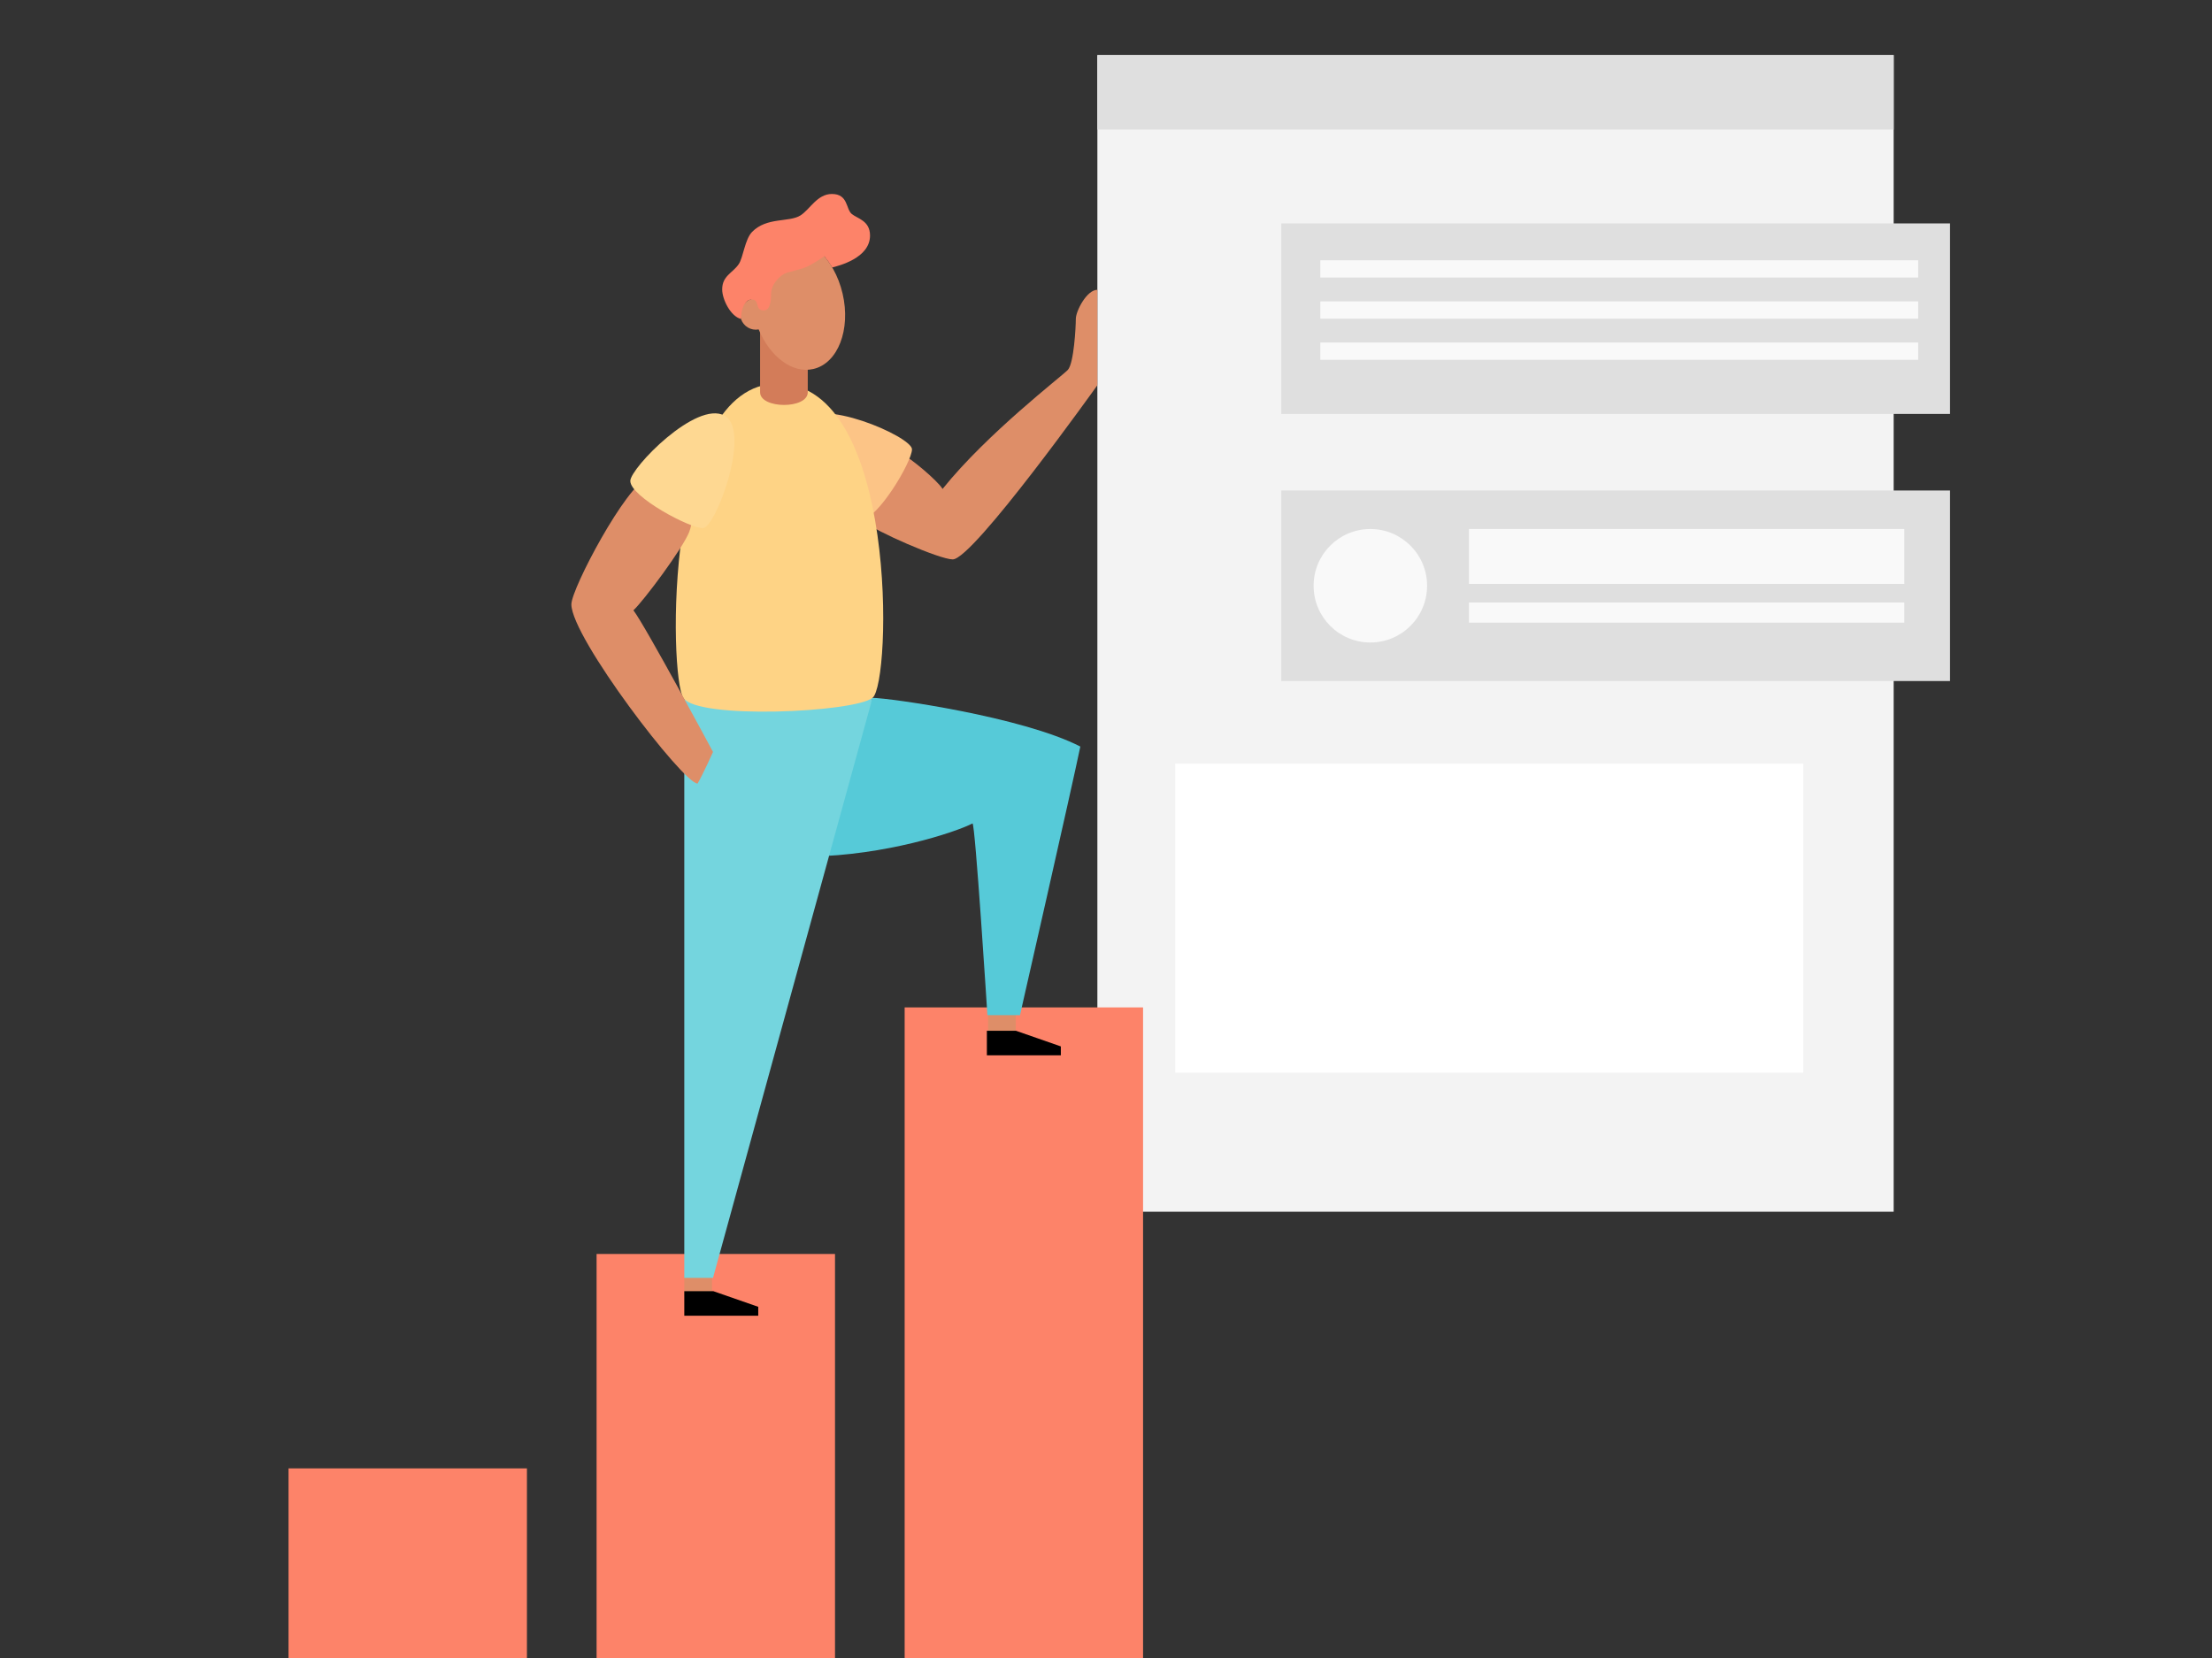<svg width="1334" height="1000" viewBox="0 0 1334 1000" fill="none" xmlns="http://www.w3.org/2000/svg">
<rect x="0" y="0" width="1334" height="1000" fill="#333333" stroke="none"/>
<g clip-path="url(#clip0)">
<path d="M1142.02 33.22H661.8V730.81H1142.02V33.22Z" fill="#F3F3F3"/>
<path d="M317.78 885.6H174V1056.54H317.78V885.6Z" fill="#FD8369"/>
<path d="M503.57 756.29H359.79V1056.54H503.57V756.29Z" fill="#FD8369"/>
<path d="M689.35 607.58H545.57V1056.55H689.35V607.58Z" fill="#FD8369"/>
<path d="M429.38 769.08H412.68V781.32H429.38V769.08Z" fill="#DE8E68"/>
<path d="M612.59 610.78H595.89V623.02H612.59V610.78Z" fill="#DE8E68"/>
<path d="M526.19 420.9C536.19 420.9 616.42 432.23 651.52 450.26C646.69 473.77 615.13 612.26 615.13 612.26H595.48C595.48 612.26 588.08 495.67 586.48 496.64C575.85 502.11 533.66 515.91 488.57 516.58" fill="#56CAD8"/>
<path d="M526.19 420.9L430 770.69H412.68V420.9" fill="#74D5DE"/>
<path d="M544 273.89C548.85 276 565.47 289.89 568.44 294.89C595.58 261.1 640.34 227 644 223.06C647.66 219.12 648.8 197.17 648.8 192.37C648.8 187.57 655.42 174.78 661.8 174.78V232.33C661.8 232.33 586.9 337.38 574.57 337.38C566.57 337.38 527.06 320.02 521.57 314.77" fill="#DE8E68"/>
<path d="M483 254.55C492.88 238.55 550 263.33 550 270.98C550 278.63 528.82 313.86 519.33 313.36C511.77 313 472.77 271.16 483 254.55Z" fill="#FCC486"/>
<path d="M469.13 231.34C541.71 231.34 537.65 412.06 526.19 420.9C514.73 429.74 420.67 434.03 412.07 420.9C403.47 407.77 400.14 231.34 469.13 231.34Z" fill="#FED385"/>
<path d="M390.63 288.39C377.74 292.44 344.58 354.96 344.58 364.5C344.58 384.5 412.1 472.59 420.69 472.59C424.27 466.38 430 453.5 430 453.5C430 453.5 389.44 377.86 382 368.08C388.44 362.08 411.82 330.62 415.64 320.84C419.46 311.06 418.03 290.06 418.03 290.06L390.63 288.39Z" fill="#DE8E68"/>
<path d="M436.94 250.68C453.4 259.68 431.69 318 424.05 318.48C416.41 318.96 380.12 299.57 380.12 290.07C380.12 282.43 419.82 241.29 436.94 250.68Z" fill="#FED892"/>
<path d="M412.68 778.73V793.53H457.28V788.16L430.2 778.73H412.68Z" fill="black"/>
<path d="M595.16 621.67V636.47H639.77V631.11L612.69 621.67H595.16Z" fill="black"/>
<path d="M1142.02 33.22H661.8V78.15H1142.02V33.22Z" fill="#DFDFDF"/>
<path d="M1176 134.74H772.7V249.65H1176V134.74Z" fill="#DFDFDF"/>
<path d="M1156.81 156.98H796.25V167.39H1156.81V156.98Z" fill="#F9F9F9"/>
<path d="M1156.81 181.78H796.25V192.19H1156.81V181.78Z" fill="#F9F9F9"/>
<path d="M1156.81 206.59H796.25V217H1156.81V206.59Z" fill="#F9F9F9"/>
<path d="M1176 295.83H772.7V410.74H1176V295.83Z" fill="#DFDFDF"/>
<path d="M826.42 387.5C845.319 387.5 860.64 372.179 860.64 353.28C860.64 334.381 845.319 319.06 826.42 319.06C807.521 319.06 792.2 334.381 792.2 353.28C792.2 372.179 807.521 387.5 826.42 387.5Z" fill="#F9F9F9"/>
<path d="M1148.44 319.06H885.89V352.16H1148.44V319.06Z" fill="#F9F9F9"/>
<path d="M1148.44 363.38H885.89V375.54H1148.44V363.38Z" fill="#F9F9F9"/>
<path d="M1087.53 460.58H708.74V646.94H1087.53V460.58Z" fill="white"/>
<path d="M487.14 195.78H458.39V236.57C458.39 246.7 487.14 246.87 487.14 236.57V195.78Z" fill="#D37C59"/>
<path d="M508.15 177.08C503.09 155.41 487 140.65 472.21 144.08C459.54 147.08 451.95 162.4 453.21 180.37C451.031 180.999 449.152 182.394 447.918 184.298C446.685 186.202 446.18 188.487 446.496 190.733C446.812 192.979 447.928 195.036 449.64 196.525C451.351 198.015 453.542 198.837 455.81 198.84C456.387 198.834 456.963 198.777 457.53 198.67C464.39 215.19 477.94 225.48 490.53 222.54C505.32 219.11 513.21 198.74 508.15 177.08Z" fill="#DE8E68"/>
<path d="M460.55 187.21C464.33 187.21 464.99 181.99 464.99 177.36C464.99 171.16 470.88 165.56 474.51 164.5C481.08 162.6 484.43 162.16 488.41 160C492.39 157.84 497.13 154.59 497.13 154.59C498.891 156.712 500.492 158.961 501.92 161.32C505.57 160.32 524.69 155.76 524.69 142.06C524.69 133.06 517.13 131.88 513.69 129.06C510.03 126.06 511.6 116.99 501.69 116.99C492.81 116.99 488.44 126.32 482.76 129.91C475.89 134.26 462.41 130.76 453.53 139.91C449.22 144.35 448.21 155.28 445.53 159.28C441.87 164.7 435.53 166.28 435.53 174.55C435.53 180.62 440.68 190.87 446.88 192.37C446.88 186.37 449.07 180.63 453.51 180.63C458.34 180.63 455 187.21 460.55 187.21Z" fill="#FD8369"/>
</g>
<defs>
<clipPath id="clip0">
<rect width="1333.33" height="1000" fill="white"/>
</clipPath>
</defs>
</svg>
